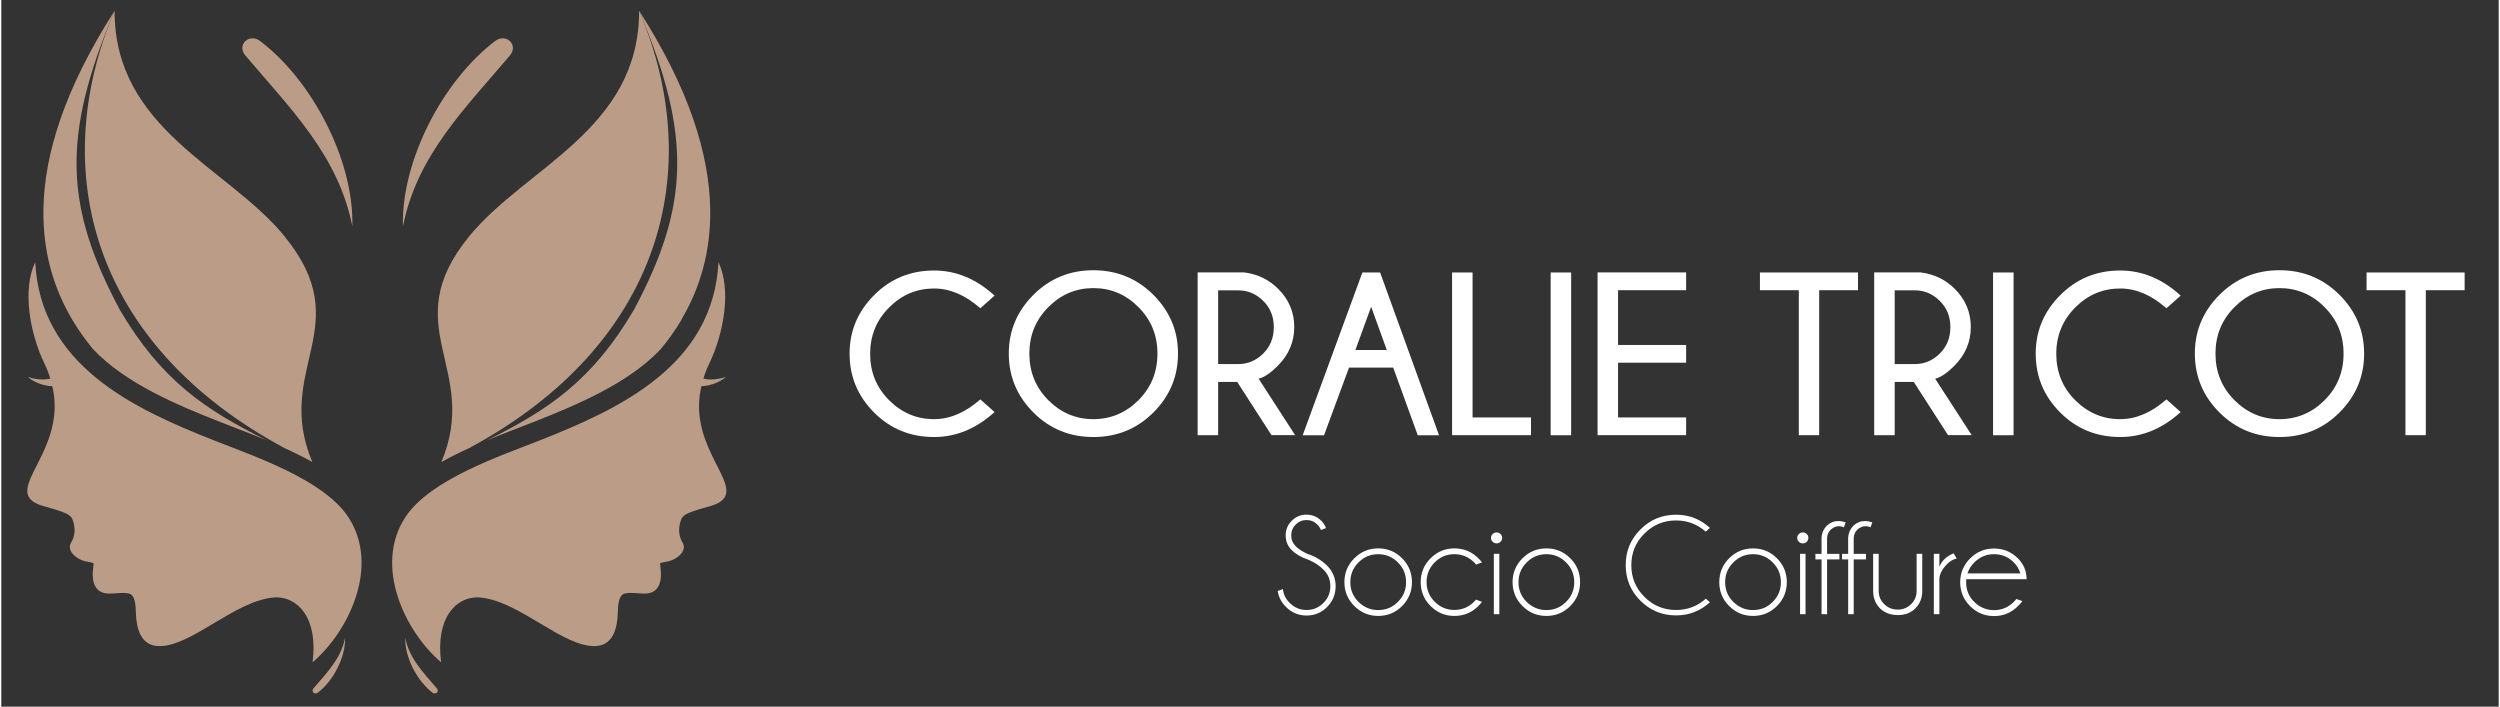 <?xml version="1.0" encoding="UTF-8"?>
<svg xmlns="http://www.w3.org/2000/svg" id="Calque_1" data-name="Calque 1" viewBox="0 0 378.99 107.24" width="375" height="106">
  <rect x="0" y="0" width="378.99" height="107.24" fill="#333333" stroke="none"/>
  <defs>
    <style>
      .cls-1 {
        fill: #fff;
      }

      .cls-1, .cls-2 {
        stroke-width: 0px;
      }

      .cls-2 {
        fill: #bb9c87;
      }
    </style>
  </defs>
  <g>
    <path class="cls-1" d="M148.57,60.61l2.16,1.92c-2.78,2.53-5.84,3.79-9.18,3.79-3.59,0-6.63-1.24-9.1-3.72-2.48-2.48-3.72-5.45-3.72-8.92s1.24-6.4,3.72-8.89c2.48-2.49,5.51-3.74,9.1-3.74,3.34,0,6.4,1.27,9.18,3.81l-2.16,1.92c-2.27-2-4.61-3-7.02-3-2.63,0-4.91.96-6.82,2.88-1.92,1.92-2.88,4.26-2.88,7.03s.96,5.14,2.88,7.05c1.92,1.91,4.19,2.87,6.82,2.87,2.41,0,4.75-1,7.02-3Z"/>
    <path class="cls-1" d="M174.84,44.75c2.49,2.5,3.73,5.46,3.73,8.91s-1.24,6.44-3.73,8.93c-2.49,2.49-5.53,3.73-9.12,3.73s-6.62-1.24-9.1-3.73c-2.49-2.49-3.73-5.47-3.73-8.93s1.24-6.41,3.73-8.91c2.49-2.49,5.52-3.74,9.1-3.74s6.63,1.25,9.12,3.74ZM165.72,43.72c-2.63,0-4.91.96-6.83,2.89-1.92,1.93-2.88,4.28-2.88,7.05s.96,5.15,2.88,7.07c1.92,1.92,4.2,2.88,6.83,2.88s4.93-.96,6.85-2.88c1.92-1.92,2.88-4.28,2.88-7.07s-.96-5.12-2.88-7.05c-1.92-1.93-4.2-2.89-6.85-2.89Z"/>
    <path class="cls-1" d="M187.56,57.96h-2.9v8.08h-3.11v-24.7h7.07c2.06.27,3.78,1.11,5.17,2.51,1.61,1.61,2.42,3.54,2.42,5.78s-.83,4.21-2.49,5.87c-1.1,1.11-2.07,1.77-2.92,1.97l5.54,8.56h-3.59l-5.2-8.08ZM184.66,44.06v11.19h3.06c1.44,0,2.7-.53,3.78-1.6,1.08-1.07,1.61-2.41,1.61-4.01s-.54-2.92-1.61-3.98c-1.08-1.06-2.33-1.6-3.78-1.6h-3.06Z"/>
    <path class="cls-1" d="M209.24,41.35l8.94,24.7h-3.23l-3.72-10.26h-6.71l-3.79,10.26h-3.24l9.06-24.7h2.69ZM210.25,53.11l-2.37-6.56-2.39,6.56h4.75Z"/>
    <path class="cls-1" d="M220.16,66.05v-24.7h3.11v22h8.87v2.69h-11.98Z"/>
    <path class="cls-1" d="M238.23,41.35v24.7h-3.11v-24.7h3.11Z"/>
    <path class="cls-1" d="M255.68,41.35v2.69h-10.33v8.31h10.33v2.69h-10.33v8.31h10.33v2.69h-13.44v-24.7h13.44Z"/>
    <path class="cls-1" d="M275.87,44.04v22h-3.09v-22h-5.9v-2.69h14.88v2.69h-5.89Z"/>
    <path class="cls-1" d="M290.23,57.96h-2.9v8.08h-3.11v-24.7h7.07c2.06.27,3.78,1.11,5.17,2.51,1.61,1.61,2.42,3.54,2.42,5.78s-.83,4.21-2.49,5.87c-1.1,1.11-2.07,1.77-2.92,1.97l5.54,8.56h-3.59l-5.2-8.08ZM287.33,44.06v11.19h3.06c1.44,0,2.7-.53,3.78-1.6,1.08-1.07,1.61-2.41,1.61-4.01s-.54-2.92-1.61-3.98-2.33-1.6-3.78-1.6h-3.06Z"/>
    <path class="cls-1" d="M305.37,41.35v24.7h-3.11v-24.7h3.11Z"/>
    <path class="cls-1" d="M328.57,60.61l2.16,1.92c-2.78,2.53-5.84,3.79-9.18,3.79-3.59,0-6.63-1.24-9.1-3.72-2.48-2.48-3.72-5.45-3.72-8.92s1.24-6.4,3.72-8.89c2.48-2.49,5.51-3.74,9.1-3.74,3.34,0,6.4,1.27,9.18,3.81l-2.16,1.92c-2.27-2-4.61-3-7.02-3-2.63,0-4.91.96-6.82,2.88s-2.88,4.26-2.88,7.03.96,5.14,2.88,7.05c1.92,1.91,4.19,2.87,6.82,2.87,2.41,0,4.75-1,7.02-3Z"/>
    <path class="cls-1" d="M354.84,44.75c2.49,2.5,3.73,5.46,3.73,8.91s-1.24,6.44-3.73,8.93c-2.49,2.49-5.53,3.73-9.12,3.73s-6.62-1.24-9.11-3.73c-2.49-2.49-3.73-5.47-3.73-8.93s1.24-6.41,3.73-8.91c2.49-2.49,5.52-3.74,9.11-3.74s6.63,1.25,9.12,3.74ZM345.72,43.72c-2.63,0-4.91.96-6.83,2.89-1.92,1.93-2.88,4.28-2.88,7.05s.96,5.15,2.88,7.07,4.2,2.88,6.83,2.88,4.93-.96,6.85-2.88,2.88-4.28,2.88-7.07-.96-5.12-2.88-7.05c-1.92-1.93-4.21-2.89-6.85-2.89Z"/>
    <path class="cls-1" d="M367.93,44.04v22h-3.09v-22h-5.9v-2.69h14.88v2.69h-5.89Z"/>
  </g>
  <g>
    <path class="cls-1" d="M198.35,84.94c-1.06-.35-1.9-.84-2.52-1.45-.62-.62-.92-1.36-.92-2.24s.31-1.6.92-2.22c.62-.62,1.36-.93,2.24-.93s1.61.31,2.24.93c.34.33.57.7.71,1.11l-.76.29c-.11-.3-.3-.58-.55-.83-.45-.45-1-.68-1.64-.68s-1.19.23-1.64.68-.68,1-.68,1.65.23,1.19.68,1.65c.42.42,1.01.8,1.75,1.14,1.2.39,2.2.99,3.02,1.81.86.86,1.29,1.9,1.29,3.12s-.43,2.27-1.29,3.14c-.86.87-1.9,1.3-3.12,1.3s-2.27-.44-3.13-1.31c-.7-.69-1.11-1.49-1.25-2.41l.79-.29c.08.81.43,1.51,1.04,2.11.7.7,1.55,1.06,2.55,1.06s1.84-.35,2.55-1.06,1.06-1.55,1.06-2.55-.35-1.83-1.06-2.53c-.62-.62-1.38-1.11-2.27-1.48Z"/>
    <path class="cls-1" d="M208.95,83.22c1.42,0,2.63.5,3.63,1.5,1,1,1.49,2.21,1.49,3.63s-.5,2.61-1.49,3.62c-1,1-2.21,1.5-3.63,1.5s-2.61-.5-3.62-1.5c-1-1-1.51-2.21-1.51-3.62s.5-2.63,1.51-3.63c1-1,2.21-1.5,3.62-1.5ZM205.96,85.35c-.83.83-1.24,1.83-1.24,3s.41,2.17,1.24,2.99c.83.82,1.83,1.24,2.99,1.24s2.17-.41,2.99-1.24c.83-.82,1.24-1.82,1.24-2.99s-.41-2.17-1.24-3c-.83-.83-1.83-1.25-2.99-1.25s-2.17.42-2.99,1.25Z"/>
    <path class="cls-1" d="M223.81,91l.89.33c-.16.22-.34.43-.55.63-1,1.01-2.21,1.51-3.63,1.51s-2.61-.5-3.62-1.5c-1-1-1.5-2.21-1.5-3.63s.5-2.62,1.5-3.62c1-1,2.21-1.5,3.62-1.5s2.63.5,3.63,1.5c.2.21.39.42.55.63l-.89.33c-.09-.11-.19-.23-.3-.34-.83-.82-1.83-1.24-3-1.24s-2.16.41-2.98,1.24c-.83.83-1.24,1.83-1.24,2.99s.41,2.17,1.24,2.99c.83.83,1.82,1.24,2.98,1.24s2.17-.42,3-1.25c.11-.11.2-.21.3-.33Z"/>
    <path class="cls-1" d="M227.51,81.04c.17.16.25.36.25.58,0,.24-.08.44-.25.6-.17.16-.36.24-.59.24s-.43-.08-.6-.24-.25-.36-.25-.6c0-.23.08-.42.25-.58s.36-.24.6-.24.42.08.59.24ZM227.33,84.04v9.17h-.83v-9.17h.83Z"/>
    <path class="cls-1" d="M234.47,83.22c1.42,0,2.63.5,3.63,1.5,1,1,1.49,2.21,1.49,3.63s-.5,2.61-1.49,3.62c-1,1-2.21,1.5-3.63,1.5s-2.61-.5-3.62-1.5c-1-1-1.51-2.21-1.51-3.62s.5-2.63,1.51-3.63c1-1,2.21-1.5,3.62-1.5ZM231.48,85.35c-.83.83-1.24,1.83-1.24,3s.41,2.17,1.24,2.99c.83.82,1.83,1.24,2.99,1.24s2.17-.41,2.99-1.24c.83-.82,1.24-1.82,1.24-2.99s-.41-2.17-1.24-3c-.83-.83-1.83-1.25-2.99-1.25s-2.17.42-2.99,1.25Z"/>
    <path class="cls-1" d="M258.65,90.83l.64.57c-1.46,1.32-3.17,1.99-5.14,1.99-2.12,0-3.92-.75-5.41-2.23-1.49-1.49-2.23-3.29-2.23-5.41s.74-3.91,2.23-5.4c1.49-1.5,3.29-2.24,5.41-2.24,1.97,0,3.69.67,5.14,2l-.64.57c-1.28-1.13-2.78-1.7-4.5-1.7-1.87,0-3.47.66-4.8,1.99-1.33,1.32-1.99,2.92-1.99,4.8s.66,3.48,1.99,4.81c1.33,1.32,2.93,1.99,4.8,1.99,1.72,0,3.22-.57,4.5-1.7Z"/>
    <path class="cls-1" d="M265.83,83.22c1.42,0,2.63.5,3.63,1.5,1,1,1.5,2.21,1.5,3.63s-.5,2.61-1.5,3.62c-1,1-2.21,1.5-3.63,1.5s-2.61-.5-3.62-1.5c-1-1-1.5-2.21-1.5-3.62s.5-2.63,1.5-3.63c1-1,2.21-1.5,3.62-1.5ZM262.84,85.35c-.83.83-1.24,1.83-1.24,3s.41,2.17,1.24,2.99c.83.82,1.83,1.24,2.99,1.24s2.17-.41,2.99-1.24c.83-.82,1.24-1.82,1.24-2.99s-.41-2.17-1.24-3c-.83-.83-1.83-1.25-2.99-1.25s-2.17.42-2.99,1.25Z"/>
    <path class="cls-1" d="M273.98,81.04c.17.16.25.36.25.58,0,.24-.08.44-.25.6-.17.16-.36.24-.59.24s-.43-.08-.6-.24c-.17-.16-.25-.36-.25-.6,0-.23.08-.42.25-.58.17-.16.36-.24.6-.24s.42.08.59.24ZM273.8,84.04v9.17h-.83v-9.17h.83Z"/>
    <path class="cls-1" d="M277.07,84.89v8.32h-.84v-8.32h-.93v-.84h.93v-2.48c.04-.69.31-1.29.79-1.79.51-.47,1.1-.71,1.76-.71.35,0,.72.07,1.11.2l-.26.75c-.26-.11-.51-.17-.76-.17-.44,0-.85.18-1.25.53-.34.35-.53.76-.55,1.25v2.42h1.87v.84h-1.87Z"/>
    <path class="cls-1" d="M281.11,84.89v8.32h-.84v-8.32h-.93v-.84h.93v-2.48c.04-.69.31-1.29.79-1.79.51-.47,1.1-.71,1.76-.71.35,0,.72.07,1.11.2l-.26.75c-.26-.11-.51-.17-.76-.17-.44,0-.85.18-1.25.53-.34.35-.53.76-.55,1.25v2.42h1.87v.84h-1.87Z"/>
    <path class="cls-1" d="M287.85,93.34c-1.15,0-2.06-.34-2.74-1.01s-1.02-1.53-1.05-2.57v-5.72h.84v5.65c0,.77.28,1.44.84,1.99.56.56,1.25.83,2.08.83.77,0,1.44-.28,2-.83.56-.55.84-1.22.84-1.99v-5.65h.85v5.72c-.02,1.04-.37,1.89-1.05,2.57-.68.68-1.55,1.01-2.63,1.01Z"/>
    <path class="cls-1" d="M296.74,84.78c-.6.09-1.19.47-1.76,1.14s-.87,1.35-.87,2.03v5.26h-.84v-9.17h.84v1.99c.35-.92,1.07-1.61,2.17-2.06l.46.81Z"/>
    <path class="cls-1" d="M298.2,87.88c-.02.15-.03.31-.03.48,0,1.17.41,2.17,1.24,2.99.83.82,1.83,1.24,2.99,1.24s2.17-.42,3-1.25c.14-.14.28-.29.4-.44l.9.32c-.11.18-.33.43-.67.76-1,1.01-2.21,1.51-3.63,1.51s-2.61-.5-3.62-1.5c-1-1-1.51-2.21-1.51-3.62s.5-2.63,1.51-3.63c1-1,2.21-1.5,3.62-1.5s2.63.5,3.63,1.5c.88.89,1.32,1.94,1.32,3.16h-9.16ZM298.36,87.02h8.05c-.2-.64-.53-1.2-1-1.67-.83-.83-1.83-1.25-3-1.25s-2.17.42-3,1.25c-.49.5-.84,1.06-1.04,1.67Z"/>
  </g>
  <g>
    <g>
      <path class="cls-2" d="M7.42,57.46c-1.31.33-2.87-.06-3.41-.27,1.06.95,2.72,1.42,3.72,1.41,1.97,8.2-4.7,13.68-3.68,16.54.26.74,1.01,1.29,2.37,1.67.95.27,2.4.66,3.24,1.03.83.37,1.04.71,1.19,1.11.4,1.13.38,2.33-.24,3.36-.7,1.15.5,2.23,1.5,2.66.82.35,1.55.3,1.89.52.14.09-1.14,4.47,2.27,4.59.81.03,2.14-.23,3.06-.02.98.22,1.06,1.69,1.1,3.05.07,2.11.67,4.79,3.29,4.93,5.06.27,11.71-7.01,17.86-7.39,3.34-.09,6.53,3.03,5.66,9.85,5.4-4.57,10.32-14.58,5.41-22.04-3.76-5.71-14.35-9.24-20.51-11.68-11.92-4.72-26.21-11.28-26.99-27-1.99,4.17-.84,10.76,1.42,15.45.37.76.65,1.5.87,2.23Z"/>
      <g>
        <path class="cls-2" d="M43,35.87C34.4,25.36,17.16,19.67,17.19,1.62c-10.33,24.31-3.39,50.68,25.79,66.38,1.44.65,2.86,1.36,4.22,2.12-5.97-14.19,7.01-20.51-4.22-34.25Z"/>
        <path class="cls-2" d="M10.74,48.47c.94,1.6,2.01,3.1,3.18,4.51,4.94,5.24,12.87,8.52,19.3,11.06,2.13.84,4.58,1.75,7.09,2.79-9.33-4.61-16.07-9.12-22.37-19.9-8.23-15.49-8.89-26.12-.73-45.32C9.61,13.46,6.52,23.41,6.39,31.76c-.1,6.51,1.59,12.04,4.35,16.71Z"/>
      </g>
    </g>
    <g>
      <path class="cls-2" d="M106.56,57.46c1.31.33,2.87-.06,3.41-.27-1.06.95-2.72,1.42-3.72,1.41-1.97,8.2,4.7,13.68,3.68,16.54-.26.74-1.01,1.29-2.37,1.67-.95.27-2.4.66-3.24,1.03-.83.37-1.04.71-1.19,1.11-.4,1.13-.38,2.33.24,3.36.7,1.15-.5,2.23-1.5,2.66-.82.35-1.55.3-1.89.52-.14.09,1.14,4.47-2.27,4.59-.81.03-2.14-.23-3.06-.02-.98.22-1.06,1.69-1.1,3.05-.07,2.11-.67,4.79-3.29,4.93-5.06.27-11.71-7.01-17.86-7.39-3.34-.09-6.53,3.03-5.66,9.85-5.4-4.57-10.32-14.58-5.41-22.04,3.76-5.71,14.35-9.24,20.51-11.68,11.92-4.72,26.21-11.28,26.99-27,1.99,4.17.84,10.76-1.42,15.45-.37.76-.65,1.5-.87,2.23Z"/>
      <g>
        <path class="cls-2" d="M70.99,35.87c8.59-10.51,25.83-16.2,25.8-34.25,10.33,24.31,3.39,50.68-25.79,66.38-1.44.65-2.86,1.36-4.22,2.12,5.97-14.19-7.01-20.51,4.22-34.25Z"/>
        <path class="cls-2" d="M103.25,48.47c-.94,1.6-2.01,3.1-3.18,4.51-4.94,5.24-12.87,8.52-19.3,11.06-2.13.84-4.58,1.75-7.09,2.79,9.33-4.61,16.07-9.12,22.37-19.9,8.23-15.49,8.89-26.12.73-45.32,7.59,11.84,10.67,21.79,10.8,30.14.1,6.51-1.59,12.04-4.35,16.71Z"/>
      </g>
    </g>
    <path class="cls-2" d="M53.27,34.36c-2.12-10.81-9.52-17.98-16.2-25.91-1.4-1.56.47-3.44,2.13-2.28,7.96,5.97,14.35,18.21,14.07,28.19Z"/>
    <path class="cls-2" d="M60.95,34.36c2.12-10.81,9.52-17.98,16.2-25.91,1.4-1.56-.47-3.44-2.13-2.28-7.96,5.97-14.35,18.21-14.07,28.19Z"/>
    <path class="cls-2" d="M52.17,96.8c-.63,3.2-2.81,5.31-4.79,7.66-.41.46.14,1.02.63.67,2.35-1.76,4.24-5.38,4.16-8.33Z"/>
    <path class="cls-2" d="M61.3,96.8c.63,3.2,2.81,5.31,4.79,7.66.41.46-.14,1.02-.63.67-2.35-1.76-4.24-5.38-4.16-8.33Z"/>
  </g>
</svg>
